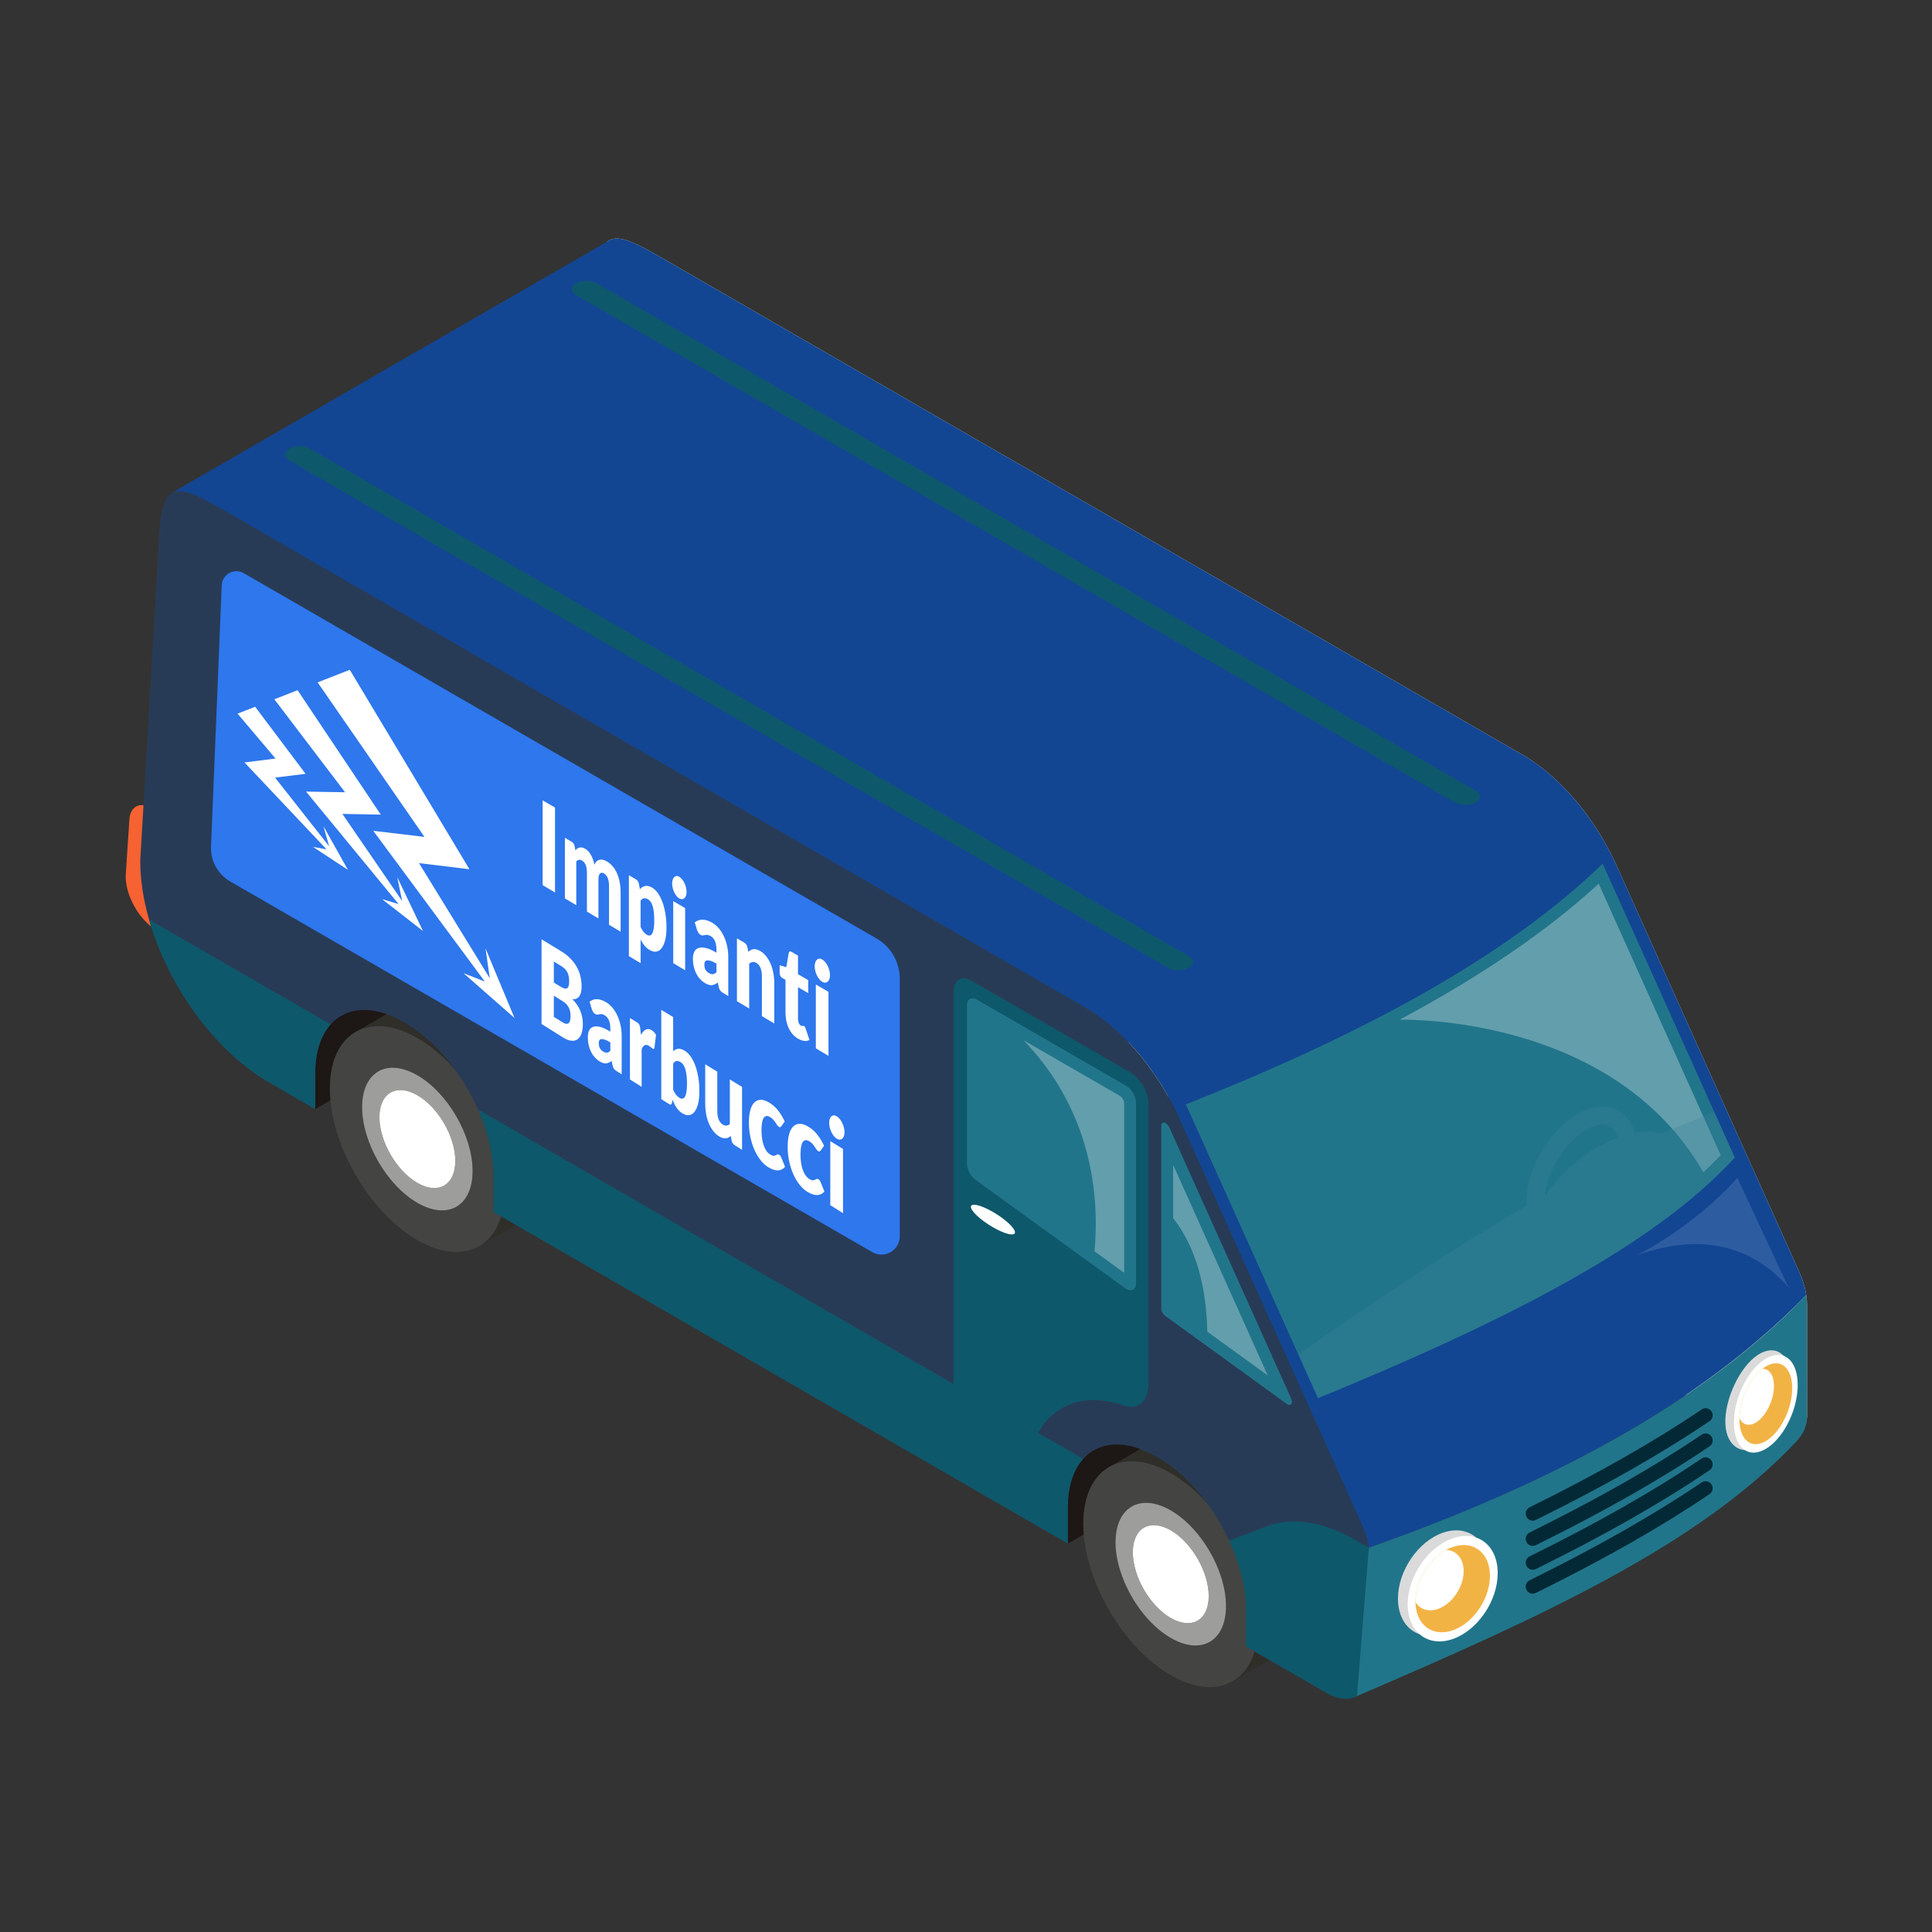 <?xml version="1.0" encoding="utf-8"?>
<!-- Generator: Adobe Illustrator 17.0.0, SVG Export Plug-In . SVG Version: 6.00 Build 0)  -->
<!DOCTYPE svg PUBLIC "-//W3C//DTD SVG 1.1//EN" "http://www.w3.org/Graphics/SVG/1.1/DTD/svg11.dtd">
<svg version="1.1" id="Layer_1" xmlns="http://www.w3.org/2000/svg" xmlns:xlink="http://www.w3.org/1999/xlink" x="0px" y="0px"
	 width="300px" height="300px" viewBox="0 0 300 300" enable-background="new 0 0 300 300" xml:space="preserve">
<rect x="0" y="0" width="300" height="300" fill="#333333" stroke="none"/>
<g>
	<g>
		<polygon fill="#1D1715" points="76,156.604 48.953,172.22 48.952,153.55 76,137.934 		"/>
		<polygon fill="#1D1715" points="192.866,224.075 165.817,239.691 165.817,221.021 192.865,205.406 		"/>
		<g>
			<path fill="#2F2E29" d="M177.817,231.044c-0.001,7.549,4.619,16.515,10.77,21.565c0.91,0.746,1.851,1.411,2.818,1.969
				c4.07,2.35,7.712,2.376,10.203,0.54c2.102-1.549,3.386-4.419,3.386-8.385c0-4.333-1.521-9.133-3.98-13.392
				c-2.46-4.26-5.857-7.977-9.608-10.143c-3.435-1.983-6.563-2.306-8.955-1.26C179.616,223.177,177.817,226.344,177.817,231.044z"/>
			
				<rect x="167.404" y="236.115" transform="matrix(-0.5 -0.866 0.866 -0.5 70.618 524.096)" fill="#2F2E29" width="38.395" height="11.096"/>
			<path fill="#444443" d="M192,260.666c2.101-1.549,3.385-4.419,3.385-8.385c0-4.332-1.521-9.133-3.979-13.392
				c-2.46-4.261-5.857-7.978-9.608-10.144c-3.435-1.983-6.562-2.305-8.955-1.26c-2.835,1.239-4.634,4.406-4.634,9.106
				c0,7.549,4.619,16.515,10.771,21.566c0.909,0.747,1.851,1.411,2.817,1.97C185.867,262.476,189.51,262.502,192,260.666z
				 M173.22,239.484c0-5.469,3.84-7.686,8.577-4.951c4.737,2.735,8.577,9.386,8.577,14.856c0,5.469-3.84,7.687-8.578,4.952
				C177.06,251.605,173.22,244.954,173.22,239.484z"/>
			<path fill="#9D9D9C" d="M190.375,249.388c0-5.47-3.84-12.121-8.577-14.856c-4.737-2.735-8.577-0.518-8.577,4.951
				c0,5.471,3.84,12.122,8.577,14.857C186.535,257.075,190.375,254.857,190.375,249.388z M175.907,241.035
				c0-3.757,2.637-5.279,5.891-3.402c3.253,1.879,5.89,6.446,5.891,10.204c-0.001,3.756-2.638,5.279-5.892,3.401
				C178.544,249.359,175.906,244.792,175.907,241.035z"/>
			<path fill="#FFFFFF" d="M187.688,247.837c-0.001-3.757-2.638-8.325-5.891-10.204c-3.254-1.877-5.891-0.355-5.891,3.402
				c-0.001,3.757,2.637,8.324,5.89,10.203C185.051,253.116,187.688,251.593,187.688,247.837z"/>
		</g>
		<g>
			<path fill="#2F2E29" d="M60.827,163.481c-0.001,7.549,4.618,16.515,10.77,21.566c0.91,0.747,1.851,1.411,2.819,1.969
				c4.07,2.35,7.712,2.375,10.203,0.54c2.102-1.549,3.386-4.42,3.386-8.385c0-4.333-1.521-9.133-3.979-13.391
				c-2.46-4.261-5.857-7.978-9.609-10.144c-3.435-1.982-6.562-2.306-8.954-1.26C62.626,155.614,60.827,158.781,60.827,163.481z"/>
			
				<rect x="50.414" y="168.552" transform="matrix(-0.5 -0.866 0.866 -0.5 -46.355 321.436)" fill="#2F2E29" width="38.395" height="11.095"/>
			<path fill="#444443" d="M75.01,193.103c2.101-1.549,3.385-4.419,3.386-8.385c0-4.332-1.521-9.133-3.98-13.392
				c-2.46-4.26-5.857-7.978-9.608-10.144c-3.435-1.983-6.562-2.306-8.955-1.26c-2.835,1.239-4.634,4.406-4.634,9.106
				c0,7.549,4.619,16.515,10.771,21.566c0.909,0.747,1.851,1.411,2.817,1.97C68.877,194.913,72.52,194.939,75.01,193.103z
				 M56.23,171.921c0-5.47,3.841-7.687,8.578-4.952c4.737,2.735,8.577,9.386,8.577,14.856c0,5.47-3.841,7.687-8.578,4.952
				C60.07,184.042,56.23,177.391,56.23,171.921z"/>
			<path fill="#9D9D9C" d="M73.385,181.825c0-5.47-3.841-12.121-8.577-14.856c-4.737-2.735-8.578-0.518-8.578,4.952
				c0,5.47,3.84,12.121,8.577,14.856C69.545,189.512,73.385,187.295,73.385,181.825z M58.917,173.472
				c-0.001-3.756,2.637-5.279,5.891-3.402c3.253,1.878,5.89,6.447,5.891,10.204c0,3.756-2.638,5.279-5.891,3.401
				C61.554,181.797,58.917,177.229,58.917,173.472z"/>
			<path fill="#FFFFFF" d="M70.699,180.274c0-3.757-2.638-8.325-5.891-10.204c-3.254-1.878-5.891-0.355-5.891,3.402
				c-0.001,3.757,2.637,8.324,5.89,10.203C68.061,185.553,70.698,184.031,70.699,180.274z"/>
		</g>
		<path fill="#FDE7C5" d="M102.406,39.834l133.998,77.36c2.542,1.471,5.016,3.524,7.27,5.991c2.904,3.168,5.444,7.014,7.33,11.184
			c0.023,0.04,24.323,54.115,24.323,54.115l4.075,9.05c0.538,1.19,0.91,2.424,1.074,3.575c0.086,0.536,0.129,1.054,0.126,1.545
			l0,17.151c-0.002,2.151-1.488,3.329-2.679,4.003c-1.22,0.69-2.151,0.926-4.005-0.144l-12.426-7.177
			c-0.077-0.041-0.069-4.379-0.069-4.379l-0.003-1.276c-0.004-3.309-0.888-6.886-2.39-10.299
			c-2.466-5.581-6.607-10.707-11.306-13.424l-0.282-0.156c-4.699-2.717-8.842-2.369-11.309,0.365
			c-1.502,1.677-2.382,4.228-2.385,7.542l0.002,5.609l-52.371-30.225c-0.005-0.008-4.622-2.676-4.622-2.676l-27.094-15.637
			l-5.113-2.956l-0.002-4.705l0-0.905c-0.003-0.264-0.007-0.529-0.026-0.783c-0.116-3.095-0.978-6.377-2.364-9.516
			c-2.459-5.586-6.604-10.72-11.306-13.424l-0.274-0.161c-4.699-2.717-8.842-2.37-11.309,0.364
			c-1.391,1.538-2.252,3.845-2.373,6.789c-0.01,0.24-0.011,0.497-0.012,0.753l-0.006,1.004l0,4.61l-1.836-1.059l-2.631-1.515
			l-2.91-1.684c-4.434-2.572-8.539-6.621-11.836-11.372c-0.664-0.947-1.293-1.925-1.882-2.927c-1.613-2.72-2.964-5.613-3.978-8.531
			c-0.04-0.105-0.066-0.206-0.093-0.308c-0.11-0.32-0.212-0.644-0.31-0.96c-2.372-1.878-4.127-5.378-3.943-8.157l0.565-8.481
			c0.099-1.526,0.975-2.33,2.181-2.196l2.345-40.287c0.149-4.536,0.593-7.05,1.77-8.017C95.735,36.34,98.187,37.394,102.406,39.834z
			"/>
		<path fill="#124693" d="M279.403,197.535l-4.075-9.05l-24.301-54.075c-1.909-4.211-4.449-8.057-7.353-11.224
			c-2.254-2.467-4.728-4.52-7.27-5.991l-133.998-77.36c-4.219-2.44-6.67-3.495-8.083-2.328
			c-0.022-0.019-67.741,39.078-67.741,39.078l71.085,40.787l19.213,11.02l27.671,15.878l30.743,17.633l1.003,1.099
			c1.885,2.159,3.613,4.599,5.081,7.234c0.619,1.091,1.182,2.214,1.701,3.352c0.015,0.044,24.323,54.115,24.323,54.115l4.067,9.054
			c0.542,1.198,0.909,2.424,1.081,3.57c27.372-9.582,51.03-21.906,67.927-39.217C280.312,199.959,279.941,198.725,279.403,197.535z"
			/>
		<g>
			<path fill="#F66232" d="M24.351,144.474l2.41,1.391l0-18.541l-3.172-1.831c-1.833-1.058-3.356-0.305-3.491,1.728l-0.565,8.481
				C19.326,138.817,21.542,142.852,24.351,144.474z"/>
			<path fill="#283B56" d="M34.479,79.052l133.998,77.36c2.747,1.587,5.42,3.855,7.819,6.59c2.666,3.049,5.014,6.676,6.782,10.585
				c0.015,0.044,24.323,54.115,24.323,54.115l4.067,9.054c0.542,1.198,0.909,2.424,1.081,3.57c0.086,0.536,0.129,1.054,0.126,1.545
				l0.001,17.151c-0.005,0.269-0.014,0.529-0.032,0.774c-0.027,0.249-0.062,0.483-0.107,0.7c-0.018,0.117-0.048,0.23-0.076,0.331
				c-0.094,0.427-0.253,0.816-0.446,1.162c-0.137,0.26-0.301,0.493-0.483,0.694c-0.236,0.275-0.511,0.498-0.814,0.673
				c-0.375,0.217-0.797,0.354-1.264,0.41c-0.176,0.027-0.366,0.031-0.56,0.026c-0.297,0.001-0.605-0.034-0.915-0.11
				c-0.101-0.027-0.21-0.049-0.315-0.084c-0.541-0.145-1.093-0.381-1.671-0.718l-11.191-6.456l0.583-5.12
				c0.004-3.313,0.128-7.571-1.383-10.979c-0.068-0.173-3.062-0.917-3.144-1.094c-2.479-5.382-6.507-10.275-11.068-12.901
				l-0.274-0.161c-4.699-2.717-8.842-2.369-11.309,0.365c-3.002,0.584-4.936,3.111-4.931,6.419l2.54,6.736l-89.192-51.498
				l-0.002-5.609c0.003-3.313-0.88-6.891-2.39-10.299c-2.466-5.581-6.612-10.715-11.306-13.424l-0.274-0.161
				c-4.698-2.717-8.842-2.369-11.309,0.365c-1.507,1.668-2.39,4.233-2.393,7.546l0.002,5.609l-1.836-1.059l-5.285-3.049
				c-0.351-0.202-0.698-0.417-1.046-0.631c-7.342-4.566-13.656-13.142-16.803-22.078c-0.038-0.084-0.073-0.182-0.103-0.271
				c-0.124-0.344-0.235-0.684-0.339-1.029c-0.025-0.081-0.046-0.154-0.072-0.235c-0.117-0.369-0.225-0.722-0.325-1.079
				c-0.883-3.078-1.365-6.164-1.365-9.113l0.501-8.647l2.344-40.288C24.945,74.783,26.725,74.565,34.479,79.052z"/>
			<path fill="#2E77ED" d="M139.714,191.97v-39.993c0-2.579-1.376-4.961-3.609-6.251L37.853,89.004
				c-1.472-0.85-3.323,0.148-3.422,1.845l-1.661,40.5c-0.131,2.257,1.021,4.394,2.979,5.524l99.701,57.559
				C137.345,195.526,139.714,194.158,139.714,191.97z"/>
			<path fill="#21758A" d="M181.573,175.071l18.903,42.069c0.342,0.763-0.058,1.297-0.651,0.869l-18.903-13.689
				c-0.344-0.249-0.602-0.735-0.602-1.135l0.001-28.381C180.322,174.028,181.188,174.212,181.573,175.071z"/>
			<path opacity="0.3" fill="#FFFFFF" d="M182.166,180.888v8.251c3.793,4.883,5.165,11.202,5.303,17.645l9.387,6.797
				L182.166,180.888z"/>
			<g>
				<path fill="#0E586B" d="M212.549,240.326l-2.001-1.155c-1.05-0.606-2.114-1.122-3.15-1.54c-3.874-1.58-7.548-1.818-10.585-0.671
					l-5.955,2.272c0.081,0.175,0.165,0.35,0.243,0.526c1.505,3.408,2.388,6.987,2.388,10.295v5.616l12.504,7.219
					c1.844,1.065,3.515,1.165,4.724,0.466c1.21-0.698,1.958-2.195,1.958-4.325l0-17.154
					C212.677,241.383,212.634,240.867,212.549,240.326z"/>
				<path fill="#21758A" d="M212.55,240.327c27.622-9.746,51.361-22.086,67.927-39.218c0.086,0.536,0.129,1.054,0.126,1.545
					l0,17.151c0.009,2.135-0.989,3.322-1.949,4.33c-15.02,15.769-38.705,26.692-67.935,39.222L212.55,240.327z"/>
			</g>
			<g>
				<path fill="#0E586B" d="M51.341,159.068l-6.613-3.818L23.14,142.786c2.906,10.198,10.173,20.406,18.692,25.325l5.283,3.05
					l1.838,1.061v-5.615C48.953,163.297,49.836,160.738,51.341,159.068z"/>
				<path fill="#0E586B" d="M74.234,172.285c1.505,3.407,2.387,6.987,2.387,10.295v5.615l89.2,51.498v-5.615
					c0-3.308,0.883-5.868,2.388-7.538L74.234,172.285z"/>
			</g>
			<path fill="#0E586B" d="M148.071,222.038c0,1.38,0.968,3.058,2.163,3.748l4.986,2.878c2.197,1.269,4.01,0.471,4.44-1.769
				c1.495-7.778,7.373-11.198,14.844-8.651c2.268,0.774,3.84-0.731,3.84-3.405l0.001-43.429c0-1.799-1.264-3.989-2.823-4.889
				l-24.627-14.218c-1.559-0.9-2.823-0.17-2.823,1.63L148.071,222.038z"/>
			<path fill="#21758A" d="M151.682,155.214l23.192,13.39c0.844,0.488,1.528,1.672,1.528,2.647l0,28.002
				c0,1.063-0.808,1.418-1.721,0.757l-23.193-16.796c-0.763-0.553-1.336-1.633-1.336-2.522l0-24.596
				C150.153,155.122,150.837,154.727,151.682,155.214z"/>
			<path opacity="0.3" fill="#FFFFFF" d="M174.558,171.251c0-0.314-0.334-0.893-0.606-1.05l-15.032-8.678
				c8.48,8.73,12.157,20.35,11.034,32.785l4.604,3.333V171.251z"/>
			<path fill="#FFFFFF" d="M150.762,187.403c0,0.656,1.532,2.073,3.422,3.164c1.89,1.092,3.423,1.444,3.423,0.788
				c0-0.656-1.533-2.073-3.423-3.164C152.294,187.1,150.762,186.747,150.762,187.403z"/>
		</g>
		<g>
			<path fill="#21758A" d="M269.374,179.748c-0.489,0.544-0.996,1.079-1.54,1.613c-13.157,13.388-36.613,24.848-63.176,35.746
				l-3.042-6.758l-16.771-37.313c-0.019-0.102-0.111-0.268-0.111-0.268c-0.202-0.433-0.406-0.857-0.608-1.272
				c26.609-10.557,49.41-22.552,64.716-37.369c0.165,0.332,0.331,0.664,0.479,1.005c0.056,0.11,16.901,37.59,16.901,37.59
				L269.374,179.748z"/>
			<path opacity="0.3" fill="#FFFFFF" d="M265.99,180.588l0.552-0.542l0.165-0.169c0.169-0.163,0.326-0.324,0.484-0.488
				l-18.945-42.168c-7.991,7.335-18.237,14.331-30.901,21.11c0.7,0.023,33.073-0.805,47.148,23.701
				c0.511-0.475,1.013-0.951,1.497-1.431V180.588z"/>
		</g>
		<path fill="#0E586B" d="M44.939,69.67c-0.882,0.509-0.882,1.335,0,1.844l136.437,78.773c0.882,0.509,2.312,0.509,3.194,0
			c0.882-0.509,0.882-1.335,0-1.844L48.132,69.67C47.251,69.161,45.821,69.161,44.939,69.67L44.939,69.67z"/>
		<path fill="#0E586B" d="M89.485,44c-0.882,0.509-0.882,1.335,0,1.844l136.437,78.774c0.882,0.509,2.312,0.509,3.194,0
			c0.882-0.509,0.882-1.335,0-1.844L92.679,44C91.797,43.491,90.367,43.491,89.485,44L89.485,44z"/>
		<path opacity="0.3" fill="#3E839A" d="M266.221,172.722c-2.029,0.811-5.947,2.222-8.188,3.273
			c-1.263-0.35-2.683-0.359-4.176-0.083c-0.71-2.498-2.563-4.057-5.035-4.057c-1.245,0-2.563,0.387-3.9,1.162
			c-4.426,2.554-7.883,8.556-7.883,13.655c0,0.175,0,0.35,0.018,0.525c-10.972,6.455-23.013,14.338-35.442,23.152l3.043,6.758
			c26.563-10.898,50.019-22.359,63.175-35.746c0.526-0.562,1.042-1.107,1.54-1.613L266.221,172.722z M246.315,175.433
			c0.894-0.526,1.771-0.802,2.508-0.802c1.439,0,2.084,0.996,2.37,2.019c-4.214,1.567-8.529,4.923-11.074,8.759
			c-0.074,0.037-0.138,0.083-0.212,0.12C240.368,181.693,243.116,177.277,246.315,175.433z"/>
		<g>
			<path fill="#032936" d="M238.006,247.464c-0.404,0-0.792-0.223-0.983-0.611c-0.269-0.543-0.046-1.199,0.497-1.467
				c10.614-5.243,19.352-10.213,26.711-15.195c0.502-0.338,1.183-0.206,1.522,0.293c0.339,0.501,0.207,1.182-0.294,1.522
				c-7.443,5.039-16.265,10.058-26.97,15.344C238.335,247.428,238.169,247.464,238.006,247.464z"/>
			<path fill="#032936" d="M238.006,243.754c-0.404,0-0.792-0.224-0.983-0.61c-0.269-0.544-0.046-1.2,0.496-1.468
				c10.622-5.247,19.359-10.217,26.713-15.196c0.502-0.338,1.183-0.206,1.522,0.294c0.339,0.5,0.207,1.182-0.294,1.521
				c-7.437,5.035-16.258,10.054-26.969,15.345C238.335,243.717,238.169,243.754,238.006,243.754z"/>
			<path fill="#032936" d="M238.006,240.043c-0.404,0-0.792-0.224-0.983-0.61c-0.269-0.543-0.046-1.2,0.496-1.467
				c10.623-5.248,19.361-10.219,26.713-15.197c0.5-0.338,1.182-0.207,1.522,0.293c0.339,0.501,0.207,1.182-0.294,1.521
				c-7.435,5.034-16.256,10.055-26.969,15.346C238.335,240.007,238.169,240.043,238.006,240.043z"/>
			<path fill="#032936" d="M238.006,236.13c-0.404,0-0.792-0.224-0.983-0.61c-0.269-0.543-0.046-1.2,0.496-1.467
				c10.623-5.248,19.361-10.219,26.713-15.197c0.5-0.338,1.182-0.207,1.522,0.293c0.339,0.501,0.207,1.182-0.294,1.522
				c-7.435,5.034-16.256,10.055-26.969,15.346C238.335,236.094,238.169,236.13,238.006,236.13z"/>
		</g>
		<path opacity="0.12" fill="#FFFFFF" d="M254.189,194.915c6.099-3.196,11.729-7.684,15.591-12.02l7.914,16.98
			C271.856,193.208,263.806,191.466,254.189,194.915z"/>
		<g>
			<path fill="#DADADA" d="M231.021,242.666c-0.371-4.171-3.786-6.14-7.628-4.398c-3.842,1.741-6.656,6.534-6.285,10.705
				c0.371,4.171,3.787,6.139,7.628,4.398C228.578,251.629,231.392,246.836,231.021,242.666z"/>
			<path fill="#FFFFFF" d="M232.531,243.536c-0.371-4.171-3.786-6.14-7.628-4.398c-3.842,1.741-6.656,6.535-6.284,10.705
				c0.371,4.171,3.786,6.14,7.628,4.398C230.088,252.499,232.902,247.707,232.531,243.536z"/>
			<path fill="#F2B345" d="M225.021,240.438c-0.157,0.073-0.313,0.147-0.469,0.234c-2.781,1.514-4.806,4.964-4.754,8.112
				c-0.005,0.174,0.008,0.345,0.021,0.516c0.309,3.453,3.135,5.083,6.311,3.639c3.182-1.441,5.512-5.409,5.203-8.862
				C231.029,240.627,228.203,238.998,225.021,240.438z"/>
			<path fill="#FFFFFF" d="M224.552,240.672c-2.781,1.514-4.806,4.964-4.754,8.112c0.754,1.221,2.242,1.633,3.86,0.902
				c2.196-1,3.808-3.745,3.599-6.131C227.102,241.795,226.002,240.722,224.552,240.672z"/>
		</g>
		<g>
			<path fill="#DADADA" d="M278.112,213.997c-0.14-3.781-2.469-5.383-5.202-3.579c-2.733,1.805-5.136,6.856-4.996,10.637
				c0.14,3.781,2.902,5.147,5.635,3.342C276.282,222.593,278.252,217.778,278.112,213.997z"/>
			<path fill="#FFFFFF" d="M279.142,214.706c-0.14-3.781-2.47-5.383-5.203-3.579c-2.733,1.804-4.835,6.333-4.695,10.114
				c0.14,3.781,2.47,5.383,5.202,3.579C277.18,223.016,279.282,218.487,279.142,214.706z"/>
			<path fill="#F2B345" d="M273.985,212.305c-0.111,0.076-0.223,0.152-0.334,0.24c-1.986,1.538-3.499,4.797-3.552,7.664
				c-0.009,0.159-0.005,0.314,0,0.47c0.117,3.13,2.045,4.456,4.304,2.961c2.264-1.493,4.004-5.243,3.887-8.373
				C278.176,212.139,276.248,210.812,273.985,212.305z"/>
			<path fill="#FFFFFF" d="M273.651,212.545c-1.986,1.538-3.499,4.797-3.552,7.664c0.492,1.07,1.519,1.362,2.67,0.605
				c1.562-1.036,2.766-3.63,2.689-5.794C275.4,213.425,274.662,212.509,273.651,212.545z"/>
		</g>
	</g>
	<g>
		<polygon fill="#FFFFFF" points="65.065,134.025 72.892,134.974 54.313,104.007 49.318,105.958 65.912,129.954 57.96,129.009 
			75.285,152.416 71.974,151.117 79.893,158.073 75.385,147.252 76.057,151.917 		"/>
		<polygon fill="#FFFFFF" points="53.165,126.381 59.127,126.495 46.207,107.174 42.6,108.583 53.58,123.021 47.524,122.92 
			61.895,140.386 59.323,139.613 65.686,144.573 61.686,136.206 62.451,139.919 		"/>
		<polygon fill="#FFFFFF" points="51.109,131.413 42.709,120.745 47.451,120.16 39.621,109.747 36.887,110.815 42.783,117.786 
			37.967,118.395 50.703,131.882 48.603,131.507 54.031,135.075 50.22,128.282 		"/>
	</g>
</g>
<g>
	<path fill="#FFFFFF" d="M86.182,138.589l-1.922-1.149v-13.158l1.922,1.113V138.589z"/>
	<path fill="#FFFFFF" d="M87.716,139.505v-9.409l1.095,0.64c0.11,0.064,0.203,0.157,0.277,0.28c0.074,0.122,0.127,0.271,0.157,0.446
		l0.097,0.566c0.099-0.105,0.202-0.196,0.309-0.269c0.107-0.074,0.222-0.125,0.347-0.153c0.124-0.027,0.258-0.027,0.401-0.001
		c0.143,0.026,0.301,0.089,0.474,0.189c0.36,0.21,0.658,0.533,0.894,0.965c0.236,0.434,0.416,0.933,0.539,1.498
		c0.1-0.234,0.222-0.412,0.367-0.534c0.144-0.122,0.3-0.199,0.468-0.229c0.167-0.03,0.345-0.02,0.532,0.028
		c0.187,0.049,0.374,0.126,0.559,0.234c0.344,0.201,0.65,0.462,0.917,0.779c0.267,0.319,0.491,0.684,0.672,1.099
		c0.181,0.415,0.318,0.875,0.41,1.379c0.093,0.505,0.14,1.042,0.14,1.611v6.051l-1.803-1.077v-6.036c0-0.982-0.267-1.631-0.8-1.944
		c-0.243-0.143-0.444-0.134-0.604,0.025c-0.16,0.159-0.24,0.476-0.24,0.951v6.023l-1.786-1.067v-6.008
		c0-0.54-0.067-0.96-0.201-1.258c-0.134-0.297-0.331-0.522-0.591-0.675c-0.16-0.094-0.313-0.126-0.456-0.094
		c-0.143,0.031-0.278,0.106-0.403,0.226v6.822L87.716,139.505z"/>
	<path fill="#FFFFFF" d="M97.654,148.468v-12.563l1.125,0.657c0.113,0.066,0.208,0.161,0.285,0.286
		c0.076,0.124,0.13,0.276,0.162,0.453l0.135,0.78c0.118-0.134,0.244-0.244,0.38-0.332c0.136-0.086,0.281-0.144,0.435-0.173
		c0.155-0.029,0.322-0.026,0.501,0.011c0.179,0.037,0.375,0.118,0.587,0.242c0.319,0.187,0.615,0.471,0.888,0.851
		c0.272,0.381,0.507,0.839,0.705,1.376c0.198,0.536,0.353,1.142,0.466,1.816c0.113,0.675,0.17,1.399,0.17,2.172
		c0,0.723-0.065,1.353-0.193,1.888c-0.129,0.536-0.309,0.96-0.54,1.273c-0.231,0.313-0.508,0.499-0.829,0.56
		c-0.322,0.061-0.677-0.025-1.067-0.258c-0.319-0.19-0.586-0.421-0.802-0.691c-0.216-0.27-0.412-0.578-0.588-0.923v3.669
		L97.654,148.468z M100.626,139.645c-0.133-0.078-0.254-0.13-0.362-0.153c-0.108-0.023-0.209-0.026-0.301-0.005
		c-0.092,0.019-0.178,0.062-0.256,0.13c-0.079,0.068-0.157,0.153-0.235,0.254v4.057c0.137,0.321,0.286,0.578,0.447,0.769
		c0.161,0.192,0.33,0.339,0.506,0.444c0.169,0.101,0.324,0.142,0.466,0.121c0.142-0.021,0.265-0.115,0.369-0.285
		c0.104-0.168,0.186-0.421,0.245-0.756c0.059-0.335,0.089-0.768,0.089-1.297c0-0.506-0.024-0.944-0.071-1.318
		c-0.047-0.372-0.114-0.69-0.198-0.953c-0.085-0.262-0.186-0.473-0.304-0.636C100.903,139.855,100.771,139.73,100.626,139.645z"/>
	<path fill="#FFFFFF" d="M106.607,138.493c0,0.229-0.03,0.428-0.09,0.595c-0.06,0.167-0.142,0.296-0.246,0.387
		c-0.104,0.091-0.225,0.142-0.362,0.153c-0.138,0.009-0.284-0.031-0.44-0.122c-0.151-0.088-0.293-0.216-0.424-0.382
		c-0.131-0.167-0.248-0.356-0.349-0.566c-0.101-0.21-0.181-0.433-0.238-0.668c-0.058-0.235-0.087-0.467-0.087-0.696
		c0-0.236,0.029-0.438,0.087-0.608c0.057-0.172,0.137-0.305,0.238-0.401c0.101-0.095,0.218-0.149,0.349-0.159
		c0.131-0.012,0.273,0.028,0.424,0.115c0.156,0.09,0.302,0.217,0.44,0.385c0.137,0.166,0.258,0.357,0.362,0.571
		c0.104,0.216,0.186,0.442,0.246,0.683C106.577,138.019,106.607,138.256,106.607,138.493z M106.391,141.011v9.651l-1.853-1.107
		v-9.627L106.391,141.011z"/>
	<path fill="#FFFFFF" d="M112.223,154.146c-0.179-0.107-0.313-0.225-0.404-0.354c-0.091-0.129-0.167-0.33-0.228-0.604l-0.134-0.614
		c-0.158,0.112-0.309,0.203-0.455,0.272c-0.146,0.07-0.296,0.113-0.452,0.128c-0.155,0.017-0.321-0.001-0.496-0.053
		c-0.176-0.052-0.37-0.142-0.583-0.269c-0.286-0.171-0.545-0.384-0.778-0.638c-0.233-0.255-0.431-0.543-0.594-0.865
		c-0.162-0.321-0.287-0.675-0.376-1.06c-0.088-0.386-0.132-0.798-0.132-1.235c0-0.343,0.056-0.662,0.168-0.956
		c0.112-0.295,0.307-0.509,0.584-0.641c0.277-0.134,0.651-0.161,1.122-0.082c0.471,0.077,1.066,0.328,1.786,0.752v-0.416
		c0-0.573-0.076-1.033-0.228-1.376c-0.151-0.344-0.367-0.598-0.646-0.762c-0.222-0.13-0.403-0.2-0.545-0.207
		c-0.141-0.008-0.267,0.002-0.378,0.031c-0.111,0.028-0.218,0.048-0.323,0.061c-0.105,0.015-0.229-0.022-0.374-0.107
		c-0.129-0.076-0.238-0.189-0.329-0.338c-0.09-0.15-0.162-0.311-0.214-0.486l-0.337-1.103c0.377-0.295,0.796-0.433,1.256-0.416
		c0.461,0.017,0.955,0.18,1.485,0.489c0.38,0.222,0.722,0.517,1.028,0.886c0.306,0.369,0.565,0.787,0.778,1.252
		c0.213,0.467,0.377,0.968,0.491,1.504c0.114,0.536,0.171,1.083,0.171,1.641v6.085L112.223,154.146z M110.063,151.088
		c0.242,0.144,0.454,0.205,0.636,0.182c0.182-0.023,0.366-0.125,0.552-0.309v-1.33c-0.376-0.223-0.685-0.369-0.927-0.436
		c-0.242-0.069-0.434-0.088-0.575-0.058c-0.141,0.029-0.238,0.101-0.293,0.213c-0.054,0.112-0.082,0.253-0.082,0.423
		c0,0.333,0.058,0.602,0.175,0.807C109.666,150.783,109.837,150.953,110.063,151.088z"/>
	<path fill="#FFFFFF" d="M114.432,155.465v-9.755l1.177,0.688c0.118,0.069,0.218,0.167,0.298,0.297
		c0.08,0.128,0.136,0.284,0.169,0.466l0.111,0.631c0.123-0.104,0.25-0.193,0.381-0.268c0.131-0.074,0.272-0.119,0.422-0.136
		c0.149-0.016,0.312-0.002,0.487,0.04c0.175,0.042,0.365,0.123,0.571,0.243c0.35,0.205,0.661,0.48,0.931,0.824
		c0.271,0.343,0.499,0.736,0.685,1.176c0.186,0.441,0.327,0.918,0.422,1.432c0.095,0.514,0.143,1.04,0.143,1.577v6.247l-1.922-1.148
		v-6.232c0-0.479-0.072-0.895-0.216-1.248c-0.144-0.352-0.356-0.611-0.636-0.775c-0.21-0.123-0.407-0.17-0.591-0.14
		c-0.185,0.03-0.361,0.112-0.529,0.246v6.969L114.432,155.465z"/>
	<path fill="#FFFFFF" d="M123.875,161.259c-0.309-0.185-0.582-0.416-0.818-0.693c-0.236-0.277-0.434-0.589-0.595-0.936
		c-0.16-0.345-0.282-0.721-0.365-1.124c-0.083-0.405-0.125-0.826-0.125-1.262v-5.094l-0.549-0.323
		c-0.099-0.058-0.185-0.156-0.255-0.297c-0.071-0.139-0.106-0.303-0.106-0.493v-1.149l1.029,0.299l0.381-2.184
		c0.05-0.274,0.192-0.345,0.425-0.21l1.015,0.59v2.887l1.585,0.926v2.023l-1.585-0.931v4.907c0,0.228,0.037,0.439,0.11,0.631
		c0.073,0.194,0.179,0.331,0.317,0.414c0.071,0.042,0.131,0.065,0.179,0.072s0.09,0.005,0.126-0.001
		c0.035-0.007,0.069-0.013,0.1-0.016c0.032-0.004,0.068,0.006,0.11,0.031c0.059,0.035,0.106,0.085,0.142,0.146
		c0.035,0.063,0.072,0.15,0.11,0.261l0.592,1.755c-0.252,0.137-0.536,0.182-0.85,0.137
		C124.535,161.582,124.21,161.459,123.875,161.259z"/>
	<path fill="#FFFFFF" d="M128.878,151.43c0,0.236-0.032,0.44-0.095,0.611c-0.064,0.171-0.15,0.302-0.261,0.394
		c-0.11,0.092-0.238,0.142-0.384,0.151c-0.146,0.007-0.301-0.037-0.467-0.133c-0.16-0.094-0.31-0.228-0.449-0.401
		c-0.139-0.174-0.263-0.371-0.37-0.589c-0.108-0.218-0.192-0.449-0.253-0.692c-0.061-0.243-0.092-0.483-0.092-0.718
		c0-0.243,0.031-0.45,0.092-0.625c0.061-0.176,0.145-0.311,0.253-0.409c0.108-0.096,0.231-0.149,0.37-0.158
		c0.139-0.01,0.289,0.033,0.449,0.126c0.165,0.096,0.32,0.229,0.467,0.404c0.146,0.173,0.274,0.372,0.384,0.595
		c0.11,0.224,0.197,0.459,0.261,0.708C128.846,150.942,128.878,151.186,128.878,151.43z M128.649,154.019v9.939l-1.965-1.174v-9.914
		L128.649,154.019z"/>
	<path fill="#FFFFFF" d="M84.09,159.008v-13.154l3.034,1.848c0.573,0.349,1.061,0.732,1.464,1.146
		c0.403,0.416,0.733,0.857,0.989,1.322c0.256,0.464,0.442,0.956,0.558,1.468c0.117,0.514,0.175,1.045,0.175,1.592
		c0,0.298-0.027,0.567-0.08,0.812c-0.054,0.243-0.138,0.45-0.252,0.622c-0.115,0.172-0.261,0.301-0.441,0.387
		c-0.179,0.086-0.395,0.125-0.646,0.114c0.549,0.552,0.955,1.147,1.219,1.788c0.264,0.639,0.395,1.333,0.395,2.08
		c0,0.565-0.069,1.047-0.206,1.447c-0.138,0.399-0.339,0.696-0.604,0.892c-0.265,0.195-0.592,0.272-0.981,0.231
		c-0.388-0.041-0.831-0.217-1.328-0.528L84.09,159.008z M86,152.565l0.999,0.616c0.212,0.131,0.403,0.225,0.574,0.282
		c0.17,0.058,0.316,0.062,0.436,0.015c0.12-0.047,0.211-0.157,0.274-0.331c0.063-0.173,0.094-0.42,0.094-0.74
		c0-0.315-0.025-0.592-0.074-0.832c-0.05-0.239-0.126-0.454-0.228-0.644c-0.102-0.19-0.233-0.36-0.39-0.511
		c-0.157-0.151-0.344-0.292-0.56-0.424L86,149.308V152.565z M86,154.612v3.286l1.351,0.843c0.254,0.159,0.462,0.238,0.624,0.236
		c0.161-0.003,0.288-0.057,0.379-0.164c0.091-0.106,0.154-0.251,0.188-0.435c0.034-0.184,0.051-0.384,0.051-0.595
		c0-0.242-0.02-0.472-0.06-0.692c-0.04-0.218-0.108-0.423-0.205-0.617c-0.097-0.193-0.225-0.376-0.385-0.548
		c-0.159-0.171-0.361-0.333-0.603-0.483L86,154.612z"/>
	<path fill="#FFFFFF" d="M95.705,166.295c-0.171-0.107-0.3-0.225-0.387-0.353c-0.088-0.128-0.16-0.326-0.218-0.595l-0.128-0.602
		c-0.151,0.107-0.296,0.194-0.435,0.258c-0.139,0.066-0.283,0.106-0.432,0.118c-0.148,0.014-0.307-0.006-0.475-0.059
		c-0.168-0.053-0.354-0.145-0.558-0.273c-0.274-0.172-0.522-0.384-0.744-0.637c-0.223-0.253-0.412-0.538-0.568-0.855
		c-0.155-0.317-0.275-0.665-0.36-1.043c-0.084-0.379-0.126-0.782-0.126-1.21c0-0.335,0.054-0.646,0.161-0.933
		c0.107-0.287,0.294-0.493,0.558-0.618c0.265-0.127,0.623-0.147,1.073-0.062c0.451,0.083,1.02,0.338,1.708,0.764v-0.407
		c0-0.561-0.073-1.011-0.218-1.35c-0.145-0.338-0.351-0.591-0.617-0.755c-0.212-0.131-0.386-0.202-0.521-0.211
		c-0.135-0.01-0.255-0.003-0.361,0.024c-0.106,0.025-0.209,0.044-0.309,0.055c-0.1,0.013-0.219-0.026-0.358-0.111
		c-0.123-0.076-0.228-0.188-0.314-0.335c-0.086-0.148-0.155-0.307-0.204-0.478l-0.322-1.084c0.361-0.283,0.761-0.411,1.202-0.387
		c0.441,0.024,0.914,0.191,1.42,0.502c0.363,0.223,0.691,0.517,0.984,0.883c0.292,0.366,0.54,0.779,0.744,1.237
		c0.204,0.46,0.36,0.952,0.469,1.479c0.109,0.526,0.163,1.062,0.163,1.607v5.951L95.705,166.295z M93.639,163.27
		c0.232,0.145,0.434,0.207,0.608,0.188c0.174-0.019,0.35-0.117,0.528-0.293v-1.3c-0.36-0.224-0.656-0.372-0.887-0.442
		c-0.232-0.071-0.415-0.093-0.55-0.065c-0.135,0.026-0.228,0.094-0.28,0.203c-0.052,0.109-0.078,0.246-0.078,0.412
		c0,0.326,0.056,0.59,0.168,0.792C93.259,162.966,93.423,163.135,93.639,163.27z"/>
	<path fill="#FFFFFF" d="M97.818,167.62v-9.54l1.079,0.663c0.09,0.055,0.165,0.114,0.226,0.175c0.061,0.063,0.111,0.131,0.153,0.209
		c0.041,0.078,0.073,0.166,0.094,0.265c0.022,0.1,0.04,0.215,0.055,0.348l0.1,0.956c0.224-0.403,0.475-0.676,0.753-0.818
		c0.279-0.142,0.584-0.112,0.915,0.091c0.279,0.172,0.504,0.413,0.674,0.729l-0.237,1.963c-0.016,0.12-0.047,0.191-0.094,0.214
		c-0.048,0.023-0.111,0.01-0.19-0.039c-0.067-0.041-0.146-0.104-0.236-0.188c-0.091-0.083-0.205-0.167-0.342-0.252
		c-0.479-0.296-0.857-0.13-1.131,0.499v5.866L97.818,167.62z"/>
	<path fill="#FFFFFF" d="M102.684,170.674V156.81l1.843,1.122v5.293c0.23-0.212,0.492-0.333,0.785-0.368
		c0.293-0.033,0.636,0.07,1.031,0.313c0.324,0.199,0.623,0.492,0.9,0.879c0.276,0.388,0.514,0.853,0.715,1.396
		c0.2,0.544,0.358,1.156,0.472,1.836c0.115,0.68,0.172,1.41,0.172,2.188c0,0.728-0.066,1.36-0.196,1.894
		c-0.13,0.535-0.313,0.956-0.548,1.263c-0.234,0.307-0.515,0.485-0.841,0.535c-0.326,0.05-0.686-0.049-1.081-0.297
		c-0.184-0.115-0.348-0.246-0.493-0.393c-0.145-0.147-0.279-0.309-0.4-0.488c-0.121-0.177-0.233-0.37-0.334-0.575
		c-0.101-0.207-0.2-0.423-0.295-0.65l-0.065,0.442c-0.028,0.181-0.079,0.285-0.152,0.313c-0.074,0.028-0.17,0.005-0.289-0.069
		L102.684,170.674z M105.697,164.939c-0.135-0.083-0.258-0.139-0.367-0.166c-0.11-0.027-0.211-0.034-0.305-0.016
		c-0.094,0.016-0.18,0.057-0.26,0.122c-0.08,0.066-0.159,0.148-0.238,0.247v4.084c0.139,0.328,0.29,0.592,0.453,0.789
		c0.163,0.199,0.334,0.352,0.513,0.464c0.172,0.107,0.329,0.154,0.472,0.138c0.144-0.016,0.268-0.107,0.374-0.274
		c0.106-0.166,0.189-0.417,0.249-0.752c0.06-0.335,0.09-0.77,0.09-1.303c0-0.509-0.024-0.952-0.072-1.33
		c-0.048-0.377-0.115-0.698-0.201-0.967c-0.086-0.267-0.189-0.483-0.308-0.651C105.978,165.16,105.845,165.03,105.697,164.939z"/>
	<path fill="#FFFFFF" d="M111.384,166.416v6.164c0,0.482,0.071,0.898,0.212,1.249c0.142,0.351,0.351,0.613,0.626,0.785
		c0.207,0.129,0.401,0.185,0.581,0.166c0.181-0.018,0.357-0.094,0.528-0.226v-6.941l1.897,1.165v9.765l-1.176-0.738
		c-0.236-0.148-0.391-0.407-0.464-0.779l-0.116-0.637c-0.122,0.105-0.248,0.19-0.378,0.255c-0.13,0.067-0.269,0.105-0.418,0.114
		c-0.148,0.011-0.307-0.008-0.478-0.055c-0.17-0.047-0.357-0.135-0.56-0.263c-0.344-0.216-0.649-0.498-0.913-0.849
		c-0.265-0.35-0.487-0.747-0.669-1.191c-0.182-0.444-0.318-0.919-0.411-1.426c-0.092-0.507-0.139-1.027-0.139-1.564v-6.149
		L111.384,166.416z"/>
	<path fill="#FFFFFF" d="M121.337,174.866c-0.058,0.072-0.114,0.123-0.168,0.152c-0.054,0.03-0.131,0.013-0.23-0.048
		c-0.096-0.059-0.182-0.146-0.258-0.263c-0.077-0.117-0.163-0.247-0.258-0.393c-0.096-0.144-0.207-0.29-0.336-0.439
		c-0.128-0.149-0.288-0.282-0.478-0.4c-0.236-0.145-0.44-0.205-0.61-0.178c-0.171,0.027-0.313,0.129-0.424,0.306
		c-0.111,0.178-0.194,0.427-0.248,0.75c-0.053,0.322-0.08,0.708-0.08,1.155c0,0.939,0.118,1.734,0.355,2.387
		c0.237,0.653,0.564,1.109,0.982,1.37c0.223,0.139,0.4,0.208,0.531,0.205c0.13-0.005,0.242-0.03,0.333-0.078
		c0.091-0.047,0.175-0.091,0.252-0.132c0.077-0.04,0.173-0.025,0.29,0.048c0.154,0.096,0.27,0.253,0.349,0.474l0.561,1.405
		c-0.2,0.223-0.41,0.374-0.63,0.456c-0.22,0.08-0.446,0.108-0.675,0.088c-0.23-0.021-0.461-0.08-0.693-0.179
		c-0.231-0.097-0.457-0.216-0.676-0.353c-0.392-0.246-0.767-0.594-1.123-1.045c-0.356-0.45-0.669-0.975-0.938-1.575
		c-0.269-0.599-0.483-1.264-0.641-1.99c-0.158-0.728-0.237-1.494-0.237-2.298c0-0.705,0.069-1.321,0.206-1.848
		c0.137-0.529,0.34-0.936,0.609-1.22c0.269-0.283,0.602-0.433,1-0.447c0.398-0.014,0.859,0.14,1.384,0.462
		c0.505,0.31,0.948,0.706,1.33,1.187c0.382,0.482,0.727,1.054,1.035,1.718L121.337,174.866z"/>
	<path fill="#FFFFFF" d="M127.444,178.638c-0.059,0.072-0.116,0.123-0.171,0.153c-0.055,0.03-0.133,0.013-0.234-0.049
		c-0.097-0.06-0.185-0.148-0.263-0.266c-0.078-0.118-0.166-0.25-0.262-0.397c-0.097-0.146-0.211-0.293-0.341-0.444
		c-0.13-0.15-0.292-0.286-0.486-0.405c-0.24-0.148-0.447-0.209-0.62-0.182c-0.174,0.026-0.318,0.128-0.431,0.307
		c-0.113,0.178-0.197,0.429-0.252,0.755c-0.054,0.325-0.081,0.713-0.081,1.164c0,0.946,0.12,1.749,0.361,2.408
		c0.241,0.66,0.574,1.12,0.998,1.386c0.227,0.142,0.407,0.212,0.539,0.209c0.133-0.004,0.246-0.029,0.338-0.077
		c0.093-0.046,0.178-0.091,0.256-0.131c0.078-0.04,0.176-0.024,0.294,0.05c0.156,0.097,0.274,0.257,0.354,0.48l0.57,1.419
		c-0.203,0.224-0.416,0.375-0.64,0.456c-0.224,0.079-0.453,0.107-0.686,0.085c-0.234-0.022-0.469-0.083-0.705-0.184
		c-0.235-0.099-0.464-0.22-0.687-0.36c-0.399-0.25-0.779-0.602-1.141-1.059c-0.362-0.455-0.68-0.986-0.953-1.592
		c-0.274-0.605-0.491-1.276-0.651-2.009c-0.16-0.734-0.241-1.507-0.241-2.318c0-0.71,0.07-1.331,0.21-1.862
		c0.139-0.533,0.346-0.941,0.619-1.226c0.274-0.284,0.612-0.434,1.016-0.446c0.404-0.012,0.873,0.145,1.406,0.473
		c0.513,0.315,0.963,0.716,1.351,1.204c0.388,0.488,0.738,1.066,1.051,1.737L127.444,178.638z"/>
	<path fill="#FFFFFF" d="M131.135,175.821c0,0.236-0.032,0.441-0.096,0.61c-0.064,0.169-0.151,0.299-0.262,0.387
		c-0.111,0.089-0.24,0.135-0.386,0.139c-0.147,0.002-0.303-0.047-0.469-0.149c-0.161-0.099-0.312-0.238-0.452-0.416
		c-0.14-0.179-0.264-0.381-0.372-0.603c-0.108-0.222-0.193-0.457-0.254-0.702c-0.062-0.245-0.093-0.487-0.093-0.723
		c0-0.243,0.031-0.451,0.093-0.624c0.061-0.175,0.146-0.307,0.254-0.402c0.108-0.093,0.232-0.143,0.372-0.146
		c0.14-0.005,0.291,0.043,0.452,0.141c0.166,0.101,0.322,0.24,0.469,0.42c0.146,0.178,0.275,0.382,0.386,0.609
		c0.111,0.229,0.198,0.467,0.262,0.718C131.103,175.33,131.135,175.577,131.135,175.821z M130.905,178.411v9.969l-1.977-1.24v-9.943
		L130.905,178.411z"/>
</g>
</svg>
